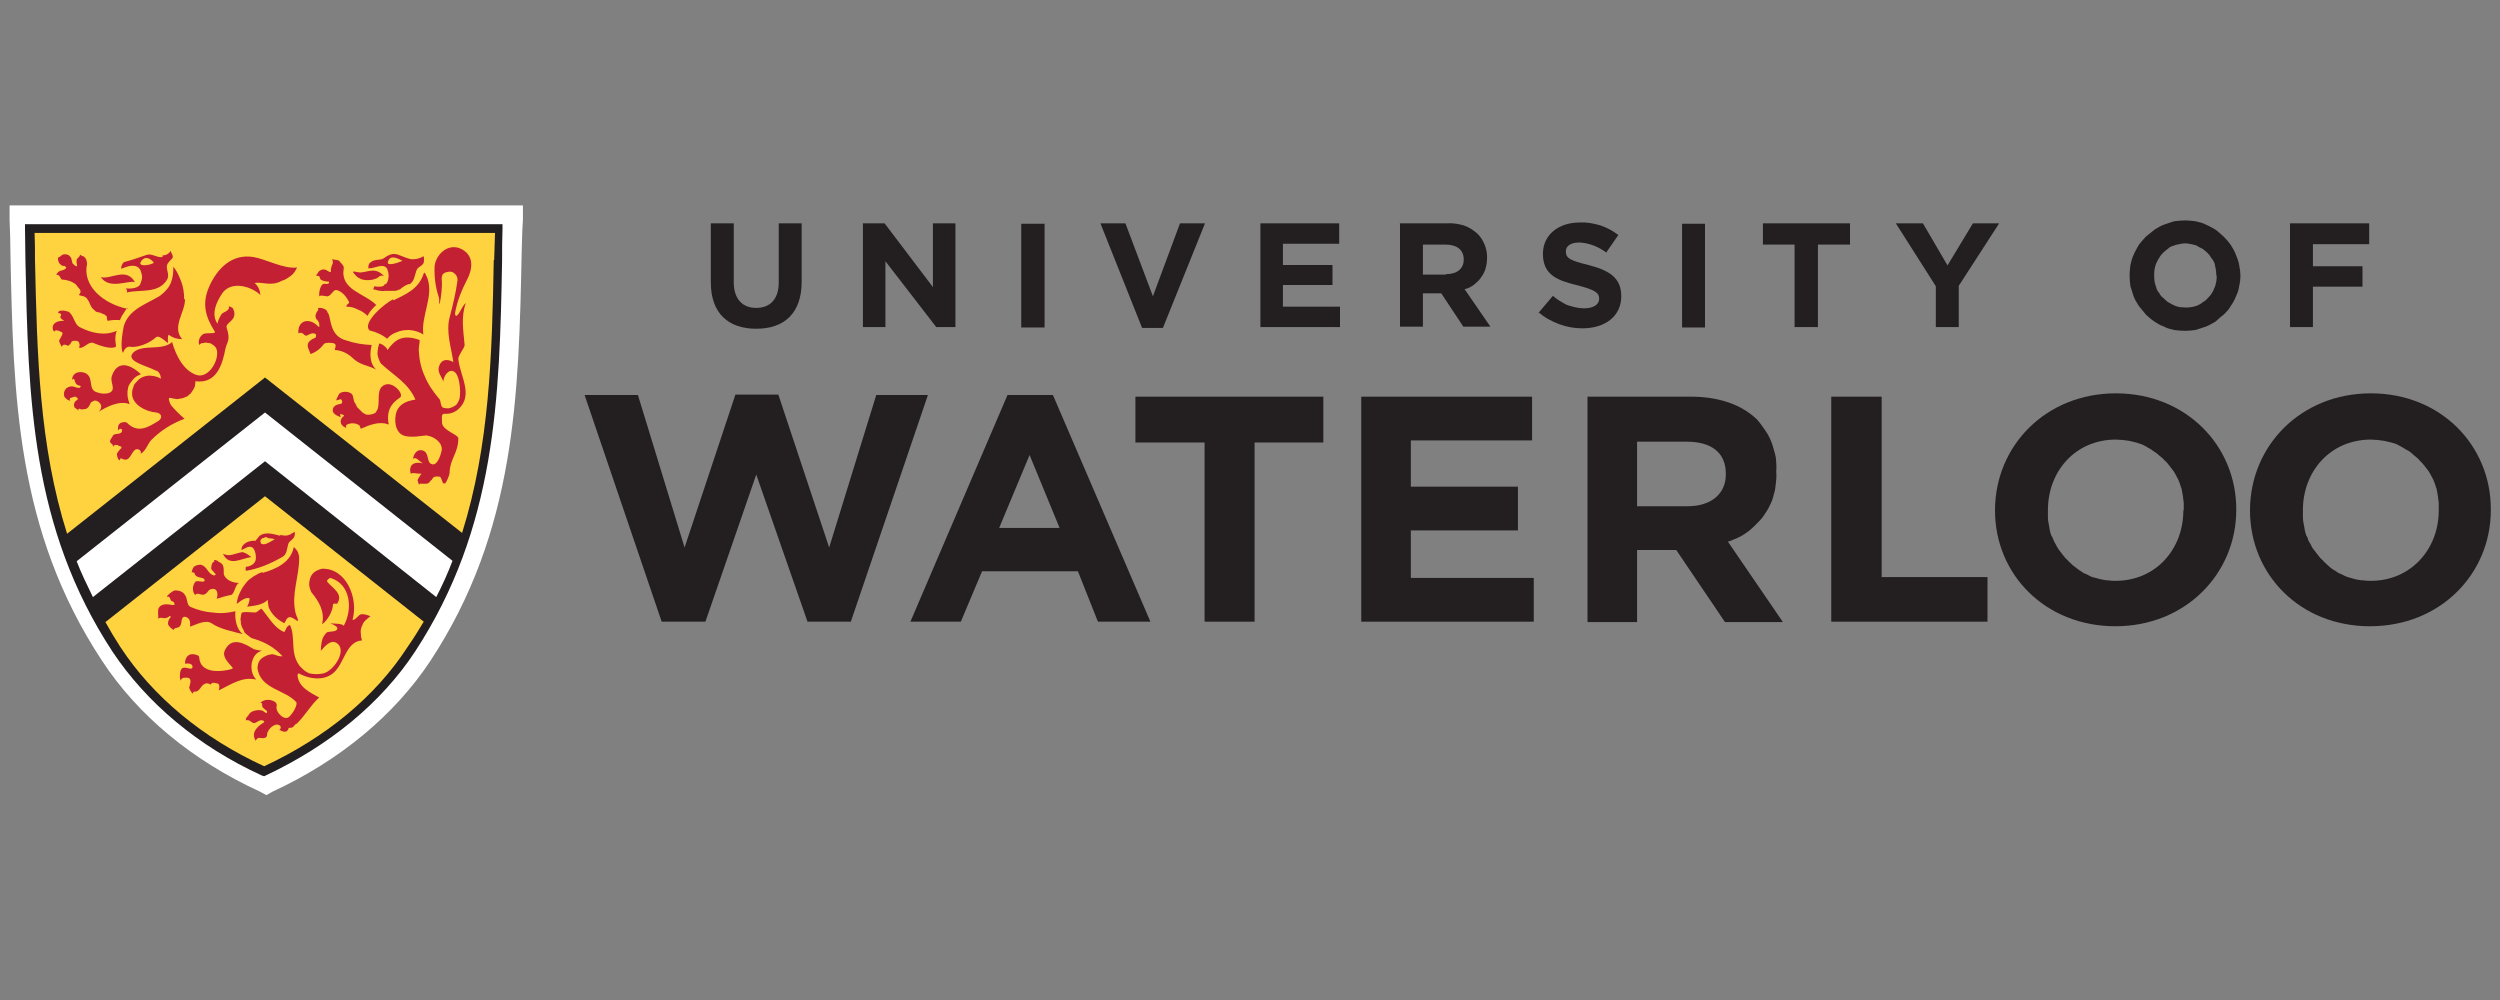 <?xml version="1.0" encoding="UTF-8"?>
<svg id="Layer_1" xmlns="http://www.w3.org/2000/svg" viewBox="0 0 60 24">
  <rect x="0" y="0" width="60" height="24" fill="#808080" stroke="none"/>
  <defs>
    <style>
      .cls-1 {
        fill: #c32033;
      }

      .cls-2 {
        fill: #231f20;
      }

      .cls-3 {
        fill: #fff;
      }

      .cls-4 {
        fill: #ffd240;
      }
    </style>
  </defs>
  <polygon class="cls-2" points="14.03 9.48 15.31 9.48 16.43 13.14 17.65 9.47 18.68 9.47 19.9 13.14 21.03 9.48 22.27 9.48 20.42 14.92 19.38 14.92 18.15 11.39 16.93 14.92 15.88 14.92 14.03 9.48"/>
  <path class="cls-2" d="M24.17,9.48h1.1l2.34,5.44h-1.26l-.48-1.21h-2.3l-.51,1.21h-1.21l2.33-5.44ZM25.43,12.67l-.72-1.75-.73,1.75h1.44Z"/>
  <polygon class="cls-2" points="28.91 10.62 27.25 10.62 27.25 9.52 31.76 9.52 31.76 10.62 30.11 10.62 30.11 14.92 28.91 14.92 28.91 10.62"/>
  <polygon class="cls-2" points="32.67 9.52 36.77 9.52 36.77 10.57 33.86 10.57 33.86 11.68 36.43 11.68 36.43 12.73 33.86 12.73 33.86 13.87 36.81 13.87 36.81 14.92 32.67 14.92 32.67 9.52"/>
  <path class="cls-2" d="M38.1,9.52h2.48c.69,0,1.23.2,1.59.55.08.09.14.18.21.28.06.09.11.19.15.3.03.11.07.22.09.33.01.11.02.22.01.33v.02c.01.09,0,.19-.01.28-.01.09-.02.18-.05.26-.02.09-.05.18-.09.25-.04.09-.09.17-.14.24-.05.08-.11.14-.18.21-.07.07-.13.13-.21.19-.07.05-.14.1-.23.14-.08.03-.17.08-.25.1l1.32,1.93h-1.39l-1.17-1.73h-.94v1.73h-1.19v-5.41h0ZM40.5,12.15c.58,0,.92-.31.92-.76v-.02c0-.51-.35-.77-.94-.77h-1.19v1.55h1.21Z"/>
  <polygon class="cls-2" points="43.95 9.52 45.16 9.52 45.16 13.85 47.7 13.85 47.7 14.92 43.95 14.92 43.95 9.52"/>
  <path class="cls-2" d="M47.88,12.25h0c0-1.55,1.22-2.81,2.9-2.81s2.89,1.25,2.89,2.78v.02c0,1.53-1.22,2.79-2.9,2.79s-2.89-1.24-2.89-2.78ZM52.41,12.25h0v-.18c-.01-.05-.01-.11-.02-.16s-.02-.11-.03-.17c-.02-.05-.03-.1-.05-.15-.02-.06-.04-.1-.07-.15-.02-.04-.05-.1-.08-.14-.03-.04-.07-.09-.1-.13-.03-.04-.07-.09-.11-.12-.03-.04-.08-.08-.12-.11-.04-.04-.09-.08-.13-.1-.04-.03-.09-.07-.14-.09-.04-.03-.09-.05-.14-.08-.05-.02-.1-.03-.15-.05-.06-.01-.11-.03-.17-.04-.04-.01-.1-.01-.15-.02-.06,0-.11-.01-.17-.01-.97,0-1.63.76-1.63,1.69v.19c0,.05.01.1.02.15.01.05.02.11.03.17.01.05.03.11.06.15.02.05.04.11.07.15.02.04.05.1.08.14.03.04.07.09.1.13.03.04.07.09.11.12.03.04.08.08.12.12.04.03.09.07.13.1.04.03.09.06.13.09.05.02.1.04.15.07s.1.04.15.05c.05.02.11.03.16.04.04.01.1.02.15.02.05.01.11.01.16.01.97,0,1.63-.76,1.63-1.69Z"/>
  <path class="cls-2" d="M54,12.25h0c0-1.55,1.22-2.81,2.9-2.81s2.88,1.25,2.88,2.78v.02c0,1.53-1.21,2.79-2.9,2.79-1.68,0-2.88-1.24-2.88-2.78ZM58.53,12.25h0v-.18c-.01-.05-.01-.11-.02-.16s-.02-.11-.03-.17c-.02-.05-.03-.1-.05-.15-.02-.06-.04-.1-.07-.15-.02-.04-.05-.1-.08-.14-.03-.04-.07-.09-.1-.13s-.08-.09-.11-.12c-.03-.04-.08-.08-.12-.11-.04-.04-.09-.08-.13-.11-.04-.02-.09-.05-.14-.08-.04-.03-.1-.05-.14-.08-.05-.02-.1-.04-.15-.05-.06-.01-.11-.03-.17-.04-.05-.01-.11-.01-.15-.02-.06,0-.11-.01-.17-.01-.97,0-1.63.76-1.63,1.69v.19c0,.05.01.1.02.15.01.05.02.11.03.17.01.05.03.11.06.15.01.05.03.1.07.15.02.04.04.1.08.14.03.04.07.09.1.13.03.04.07.09.11.12.03.04.08.08.12.12.03.03.08.07.12.1.06.03.1.06.14.09.05.02.1.04.15.07.04.02.1.04.15.05.05.02.1.03.15.04.05.01.11.02.17.02.05.01.11.01.16.01.96,0,1.63-.76,1.63-1.69Z"/>
  <path class="cls-2" d="M17.06,6.78v-1.42h.55v1.41c0,.41.21.62.54.62s.54-.21.54-.61v-1.42h.55v1.4c0,.76-.42,1.13-1.09,1.13s-1.09-.37-1.09-1.11Z"/>
  <polygon class="cls-2" points="20.71 5.36 21.23 5.36 22.39 6.89 22.39 5.36 22.93 5.36 22.93 7.85 22.47 7.85 21.25 6.27 21.25 7.85 20.71 7.85 20.71 5.36"/>
  <rect class="cls-2" x="24.51" y="5.37" width=".56" height="2.49"/>
  <polygon class="cls-2" points="26.41 5.36 27.01 5.36 27.67 7.11 28.32 5.36 28.92 5.36 27.91 7.87 27.41 7.87 26.41 5.36"/>
  <polygon class="cls-2" points="30.25 5.36 32.14 5.36 32.14 5.85 30.79 5.85 30.79 6.36 31.98 6.36 31.98 6.84 30.79 6.84 30.79 7.36 32.16 7.36 32.16 7.85 30.25 7.85 30.25 5.36"/>
  <path class="cls-2" d="M34.7,6.58c.28,0,.43-.14.43-.35,0-.24-.17-.36-.44-.36h-.54v.72h.55ZM33.59,5.36h1.14c.13-.01.26.01.4.05.12.04.23.11.33.2.08.08.13.16.17.26.04.09.06.2.06.3,0,.09-.01.18-.03.25-.02.08-.05.15-.11.23-.04.07-.1.12-.17.18-.08.06-.14.09-.23.11l.62.9h-.65l-.53-.8h-.44v.8h-.55v-2.49Z"/>
  <path class="cls-2" d="M36.94,7.49l.33-.39c.1.09.22.16.34.22.13.04.26.08.41.08.22,0,.36-.09.36-.23s-.09-.21-.51-.32c-.51-.12-.84-.26-.84-.76,0-.45.37-.75.88-.75.17-.01.33.02.5.07.15.05.3.13.43.23l-.29.42c-.19-.14-.41-.23-.65-.24-.21,0-.32.09-.32.21,0,.17.1.22.54.33.51.13.79.31.79.75,0,.48-.39.77-.93.77-.19,0-.37-.03-.56-.1-.18-.07-.34-.15-.5-.29Z"/>
  <rect class="cls-2" x="40.37" y="5.37" width=".55" height="2.49"/>
  <polygon class="cls-2" points="43.07 5.87 42.31 5.87 42.31 5.36 44.4 5.36 44.4 5.87 43.63 5.87 43.63 7.85 43.07 7.85 43.07 5.87"/>
  <polygon class="cls-2" points="46.46 6.87 45.5 5.36 46.15 5.36 46.74 6.37 47.35 5.36 47.98 5.36 47.01 6.86 47.01 7.85 46.46 7.85 46.46 6.87"/>
  <path class="cls-2" d="M53.19,6.61s0-.1-.01-.14c-.01-.05-.02-.1-.03-.15-.02-.04-.04-.09-.08-.13-.02-.04-.05-.08-.09-.12-.03-.03-.08-.07-.12-.1-.04-.02-.09-.04-.13-.07-.04-.02-.09-.03-.14-.04-.05-.01-.1-.02-.15-.02-.04,0-.1.01-.14.02-.06.01-.1.02-.14.04-.05.01-.1.04-.13.07-.04.03-.09.07-.12.1-.03.03-.07.08-.09.12-.03.04-.05.09-.07.13-.02.04-.03.1-.04.14-.01.05-.01.1-.01.15,0,.04,0,.1.01.15.01.04.02.09.04.14.01.04.03.09.07.13.02.04.05.09.1.12.03.03.07.07.11.1.04.02.09.05.13.07.04.02.1.04.14.05.05,0,.1.01.15.01s.1,0,.15-.01c.04-.01.1-.02.14-.04.04-.02.09-.04.13-.08.04-.02.08-.05.12-.1.03-.03.07-.07.09-.11.03-.04.05-.09.07-.14.02-.04.03-.09.04-.14.01-.04.01-.1.01-.15h-.01ZM51.11,6.61c0-.08.01-.16.02-.25.02-.09.04-.17.08-.25.03-.08.08-.15.12-.23.05-.07.11-.13.17-.2.07-.05.13-.11.21-.17.07-.04.14-.09.23-.12.08-.03.15-.05.24-.08.09-.01.18-.02.26-.02s.18.01.25.02c.09.02.18.04.25.08.08.03.15.08.23.12.07.05.13.11.2.17.07.07.12.13.17.2.05.08.09.15.12.23.03.09.07.16.08.25.02.09.03.18.03.25,0,.09-.01.18-.03.26-.01.09-.04.16-.08.25-.03.08-.07.15-.12.22-.04.08-.1.14-.17.21-.07.05-.13.11-.2.17-.08.04-.15.09-.23.12-.08.03-.17.05-.25.08-.08.01-.17.02-.25.02s-.18-.01-.26-.02c-.09-.02-.17-.04-.24-.08-.09-.03-.17-.08-.23-.12-.08-.05-.14-.11-.21-.17-.05-.07-.11-.13-.17-.21-.04-.07-.09-.14-.12-.22-.03-.09-.05-.16-.08-.25-.01-.09-.02-.18-.02-.26Z"/>
  <polygon class="cls-2" points="54.96 5.36 56.86 5.36 56.86 5.86 55.51 5.86 55.51 6.39 56.7 6.39 56.7 6.88 55.51 6.88 55.51 7.85 54.96 7.85 54.96 5.36"/>
  <path class="cls-3" d="M6.39,19.08l-.15-.08c-1.63-.75-2.93-1.83-3.79-3.14C.38,12.72.32,9.48.25,6.06c0-.26-.01-.52-.02-.78v-.35h12.32v.35c-.02.26-.02.52-.03.78-.07,3.43-.14,6.68-2.19,9.8-.86,1.3-2.17,2.39-3.79,3.14l-.14.08Z"/>
  <path class="cls-4" d="M6.36,9.14l-4.83,3.78c-.77-2.39-.75-4.89-.82-7.43h11.27c-.07,2.56-.03,5.04-.82,7.43l-4.81-3.78Z"/>
  <path class="cls-4" d="M10.27,14.96c-.12.21-.25.42-.39.63-.86,1.31-2.14,2.28-3.54,2.93-1.41-.65-2.68-1.61-3.54-2.93-.13-.2-.37-.61-.37-.61l3.92-3.12,3.91,3.1Z"/>
  <path class="cls-1" d="M3.05,7.41c-.57-.12-1.08-.55-.96-1.08,0,0-.01-.14-.07-.16,0,0-.01-.02-.02-.02-.02,0-.04-.01-.05-.02l-.03-.02s0,.03-.02.05c-.01.01-.01.02-.02.02s-.01.02-.02.02c-.04.04-.02.11-.01.17v.03l-.02-.02h-.02s-.04-.02-.04-.03c-.01-.01,0-.01-.02-.02-.01,0-.02-.04-.03-.09,0-.01-.01-.02-.01-.04,0-.03-.09-.09-.05-.07.03.03,0-.01-.05-.02-.03-.01-.07-.01-.1,0t-.02.01s-.07.06-.11.07h.01s0,.07.02.1c.01.03.03.05.07.08.02.02.07,0,.09.03,0,0,.04.01,0,.05-.08.07-.16.01-.22.15.09-.03.1.11.14.11s.09.01.13.02c.03.01.08.02.11.04.04.02.08.04.11.08.02.03.05.07.08.1.06.12-.11.12.04.15.07.01.12.04.15.1.04.05.05.13.1.19.02.03.06.05.08.08.03.02.07.03.1.03.02,0,.03.02.05.02.02.01.04.02.07.03.01.01.04.03.05.04.01.02,0,.07.02.1.02.03.03,0,.04,0h.03s.05-.01.08-.01h.12s.03.01.03,0c.02-.05.04-.1.08-.15.02-.03.04-.07.07-.11,0,0,.05-.03.04-.03,0,0,0,.02,0,.02Z"/>
  <path class="cls-1" d="M1.63,7.47c.16.1.14.32.3.39.26.13.58.21.87.08-.07.2,0,.36-.02.38-.09.07-.36-.01-.54-.09-.12-.04-.21.13-.34.12.01-.03.01-.07.01-.09-.02-.07-.04-.09-.14-.08-.08,0-.04.07-.14.12-.04-.03-.13-.05-.14.02,0,.03-.08-.12-.07-.15.07-.12.08-.14.08-.18,0-.02-.16-.09-.18-.05-.04.08-.18-.25.22-.24-.11-.07-.1-.08-.07-.15,0-.01-.04-.05-.07-.03-.01-.01,0-.02,0-.03.01-.02.02-.02.03-.03.07-.01.13-.01.2.02Z"/>
  <path class="cls-1" d="M2.42,6.65c.24.07.6-.25.82.12-.15-.05-.62.19-.82-.12Z"/>
  <path class="cls-1" d="M4.44,7.19c0,.31-.32.65-.07.95-.11,0-.22-.03-.31-.1-.04-.03-.03.14-.03.19.01.03-.2-.2-.28-.14-.09.08-.19.14-.3.18-.11.04-.22.07-.34.05-.09,0-.13.08-.16.15-.07-.14-.01-.48.02-.64.12-.41.54-.53.87-.73.05-.04.11-.09.15-.14.04-.04.08-.1.11-.17.02-.05.04-.12.05-.19.01-.07.01-.13.01-.2.09.11.14.23.19.36.05.13.07.28.07.42h.01Z"/>
  <path class="cls-1" d="M2.91,10.72s.01.03,0,.04c-.03.02-.05.05-.08.09-.02.02-.03.05-.02.08,0,.02.01.04.02.07,0,.01.01.02.02.03l.02.02s.03-.07.04-.05c.21.12.22-.13.34-.21.02-.01.03-.01.05-.01s.03.01.05.02c.01.01.02.02.03.04v.05c.12-.07.16-.23.25-.33.23-.23.5-.4.8-.51-.12-.1-.23-.21-.33-.33-.03-.07-.09-.19,0-.17.03.01.07.02.1.02.03.01.07.01.1,0,.03,0,.07-.01.1-.02.03-.01.07-.03.1-.04.02-.02.04-.04.08-.07.02-.03.03-.05.06-.09.01-.03.03-.05.04-.09,0-.03.01-.08.01-.11.52.07.65-.42.72-.78.04-.18.13-.2.03-.5-.04-.13.23-.16.18-.39-.01-.03-.02-.07-.04-.09-.03-.02-.05-.03-.09-.04.04.12-.16.14-.18.2-.04.07-.08.14-.09.22-.16-.23-.03-.52.12-.74.23-.31.72-.14.91.05-.01-.11-.05-.21-.14-.29.19-.03.4.09.65-.05.08-.02.15-.07.22-.12.07-.05.11-.12.15-.2-.32.04-.75-.2-1.04-.25-.53-.09-.88.28-1.07.71-.19.43-.07.75.13,1.07.05.08-.18.02-.28.07-.02.02-.03.03-.05.05-.01.01-.02.03-.03.05-.01.02-.02.05-.02.08s0,.04.01.08c.02-.02.03-.03.05-.04.02,0,.04-.01.07-.01.02-.01.06-.01.08,0,.02,0,.04,0,.07.01.02.01.04.02.05.03.02.01.04.03.05.04.02.02.03.03.04.05.01.02.01.04.02.07.03.29-.25.68-.52.56-.28-.11-.46-.43-.56-.78-.24.22-.71.04-.93.25-.21.21.33.32.53.43.04.01.08.03.1.08.02.03.03.08.03.12-.03-.02-.07-.04-.11-.05-.03-.01-.08-.02-.11-.02-.04-.01-.09,0-.12,0-.04.01-.08.02-.12.04-.03.02-.07.04-.1.08-.02.02-.05.05-.08.09-.01.04-.03.08-.04.12-.01.03-.01.08-.01.12.02.25.33.41.58.43.11.01.18.12.04.21-.23.14-.48.3-.74.04-.01-.01-.03-.02-.05-.02s-.04,0-.07.01c-.02,0-.03.01-.05.02-.01.01-.03.03-.04.05-.01.04-.01.09-.01.13.01-.02.03-.05.06-.05s.05.03.04.04c-.01.13-.19.04-.23.14,0,0,0,.02-.01.02-.04.07-.09.11,0,.17,0-.01.03.05.03.07,0-.02.01-.03.02-.04.01-.01.03-.02.04-.01h.04l.03.02Z"/>
  <path class="cls-1" d="M1.83,9.52s-.07,0-.1.02c-.02.01-.04,0-.05.02-.01.01-.01.02,0,.04,0,0,0,.02.01.02-.04-.01-.09-.03-.12-.07-.01-.01-.02-.02-.02-.02-.01-.01,0-.02-.01-.03-.01-.01-.01-.02,0-.03-.01-.03,0-.07.01-.09,0-.01.01-.02.02-.03l.02-.03s.04-.03.08-.04c.04-.01.09-.01.13.01.03.01.07.02.1.02.02,0,.05-.04.03-.05-.11-.02-.11-.05-.15-.16-.01-.02-.04,0-.05.02,0-.21.25-.23.36-.14.15.12.03.36.22.43.1.04.21.05.31.02.19-.08,0-.26.07-.42.11-.31.37-.33.69-.03-.03.02-.07.03-.1.05-.02.02-.06.04-.08.07-.02.02-.04.05-.07.09-.02.02-.03.05-.05.09-.01.03-.01.07-.02.11v.1s.01.08.02.11c.01.03.02.07.03.1-.24-.1-.56.07-.74.18.16-.16-.05-.3-.12-.26l-.07.04s-.03.09-.08.13c-.02.02-.05.03-.09.03-.03.01-.07.01-.1-.01,0,0-.03,0-.03.01v.04l-.02-.03s-.05-.03-.07-.05c-.02-.04-.02-.08,0-.12.01-.03.04-.04.07-.07.02-.02,0-.05-.03-.05Z"/>
  <path class="cls-1" d="M7.9,6.76s0,.05-.03.05c-.02.01-.07,0-.1,0-.12.04-.12.34-.1.3.01-.03.11-.01.17,0,.09.02.15-.15.22-.15.14.01.28.19.32.3.01.02-.06.03-.07.1.1,0,.19.02.28.07.09.03.17.09.23.15.05-.1.13-.19.21-.26-.29-.29-.87-.36-.78-.88.01-.07-.07-.12-.1-.17-.03-.04-.12-.03-.18-.05.06.12-.04.13-.03.31h-.02s-.07-.03-.09-.05c-.03-.01-.07-.02-.1-.01-.02.01-.03.01-.06.03-.02.01-.04.04-.05.07h-.01s-.02.04-.02.05c.01,0,.07,0,.07.01.01.01.02.04.03.07.01.02.03.02.07.04.04.01.09.02.13.02h.02Z"/>
  <path class="cls-1" d="M8.65,6.54c.19-.01.36-.14.57.09-.03-.02-.08-.02-.11,0-.02.02-.04.03-.07.05-.03.01-.06.02-.09.03-.03.01-.07.01-.09.01-.03.01-.07,0-.1,0s-.05-.01-.09-.02c-.02-.01-.05-.03-.08-.04-.02-.02-.05-.04-.07-.07-.02-.02-.04-.04-.05-.07.05-.01.12.02.18.02h-.01Z"/>
  <path class="cls-1" d="M9.44,7.21c.3-.15.61-.27.73-.65.02-.07.08.11.09.12.15.45-.16.9-.1,1.35-.1-.07-.22-.1-.34-.11-.1,0-.2.01-.29.05-.1.03-.18.09-.24.16-.12-.1-.26-.16-.42-.2-.19-.18.36-.65.57-.75h0Z"/>
  <path class="cls-1" d="M8.63,10.22c.03.05-.02-.04.03.07.21-.09.44-.19.67-.1-.1-.48.25-.61.29-.67.04-.12-.2-.35-.37-.29-.23.08-.13.37-.18.57-.01.02-.02.05-.04.08-.01.02-.03.04-.07.05-.02.01-.05.02-.08.02-.03.01-.07,0-.09,0-.04-.02-.09-.04-.12-.08-.03-.03-.07-.07-.1-.1-.02-.04-.04-.09-.07-.13-.01-.04-.02-.09-.03-.13-.02-.13-.29-.14-.34-.04-.17.31.1-.03.08.2,0,.04-.18.01-.22.14-.03.1.07.16.18.2.02,0-.02-.06,0-.07.02-.01.1.03.09.04-.11.07-.13.22.05.29,0,0-.01-.05,0-.07.06-.03.1-.04.15-.04s.11.01.15.04h.01Z"/>
  <path class="cls-1" d="M5.35,13.29c.18.08.24,0,.47-.04.08.02.15.07.21.12-.24.03-.53.24-.68-.08Z"/>
  <path class="cls-1" d="M5.25,13.48s-.02-.02-.03-.02c-.02-.01-.03-.01-.05-.02h-.03s.01.03,0,.04c-.01,0-.03.01-.04.03,0,.01-.01.01-.01.02-.01.02-.01.04-.02.08v.04s.02.03.02.04l.03.02s0,.02.04.05c.04.04-.01.05-.03.05-.14-.04-.16-.21-.29-.25-.02-.01-.05-.01-.08,0-.03,0-.05.01-.09.03-.02.01-.03.03-.05.07-.01.02-.01.04-.02.08.02-.01.03-.01.04,0,.01,0,.02.01.03.02.03.14.24.07.24.17,0,.07-.16-.01-.22.03-.01.02-.03.04-.04.07-.01.03-.02.05-.02.09,0,.02,0,.05.01.08.01.03.02.05.04.08.07-.08.15.03.24-.02.08-.05.07-.09.12-.11.16-.07.21.08.16.22.11-.03.22-.07.34-.09.09-.02.09-.22.19-.29-.14,0-.32-.07-.36-.21v-.04c0-.07,0-.12-.02-.17t-.01-.02l-.02-.02s-.03-.03-.06-.04c-.01,0-.02,0-.03-.01h.02Z"/>
  <path class="cls-1" d="M4.18,14.48c.07.12-.25-.08-.37.11-.03.05-.01.19-.01.26.07-.07.14.05.28-.07.01.02.03.02.01.04-.02.02-.04.05-.05.09-.01.03-.01.07,0,.09.03.05.08.09.13.12.01-.09.15,0,.18-.17.01-.07.02-.18.12-.14.1.04.1.14.09.23.13-.04.37-.18.52-.08.2.14.52.2.75.26-.15-.1-.2-.37-.18-.55-.18.04-.35.06-.54.03-.19-.01-.36-.06-.53-.13-.09-.04-.08-.14-.11-.23-.02-.05-.05-.1-.1-.13-.05-.03-.1-.04-.17-.04-.05,0-.2.13-.18.13-.01,0-.01.02-.01.03.01-.01.03-.01.04-.01.01.01.02.02.03.03,0,.02.01.04.03.07.02.01.05.02.07.04Z"/>
  <path class="cls-1" d="M5.04,16.44c.07-.09.13-.04.16-.04.08,0,.07.1.05.17.29-.14.56-.34.9-.26-.2-.2-.13-.64.14-.69-.07-.01-.13-.02-.2-.04-.24-.15-.53-.3-.69.02-.08.16.07.29.18.42.02.02-.01.03-.03.04-.26.07-.75.11-.77-.29,0-.04-.1-.07-.16-.07-.19,0-.19.25-.17.23.03-.01.18-.02.17.08-.01.1-.19-.04-.26.04-.03.04-.04.09-.04.14-.01.05,0,.1.02.15,0-.03.03-.06.05-.07.2-.03.21.04.15.23,0,.02.05.14.1.15-.01-.01-.01-.02,0-.04,0,0,.01-.01.02-.01.02,0,.04,0,.07-.01.01-.01.02-.01.03-.02.01-.01.02-.02.03-.03.05-.07.09-.13.17-.14.03,0,.07.01.09.03h-.01Z"/>
  <path class="cls-1" d="M7.14,17.35c.19-.19.32-.43.52-.61-.22-.12-.5-.25-.52-.54,0-.02.03-.04.03-.04.31.17.72.19.93-.12.18-.24.25-.65.59-.67-.02-.05-.03-.11-.03-.17-.01-.05,0-.11.02-.16.02-.05.04-.1.08-.14.04-.04.09-.08.13-.11-.07-.03-.13-.05-.21-.05-.09.01-.12.13-.22.14.15-.52-.15-1.25-.73-1.23-.05.01-.11.03-.17.07-.05.03-.09.09-.11.14-.02.05-.03.12-.03.18.01.07.03.12.05.17.19.23.33.47.26.77.08-.05.13-.13.18-.21.04-.08.08-.17.08-.25,0-.06.09-.02.1-.03.16-.23-.1-.37-.23-.52-.04-.04.05-.1.07-.1.49.15.54.75.32,1.15-.05-.07-.26-.04-.33-.07.23.11.17.13.17.15-.02.08-.22.04-.26.09-.07.09-.12.13-.13.43.1-.11.22-.26.36-.2.29.15-.02.66-.29.74-.05.01-.11.02-.17.02-.07,0-.12-.01-.18-.02-.04-.02-.1-.05-.14-.09s-.09-.08-.11-.12c-.21-.3-.07-.65-.21-.95-.12.03-.1.2-.16.16-.22-.1-.35-.34-.52-.55-.07.02-.1.09-.16.09-.1,0-.28-.03-.32.01-.01.03-.02.07-.02.1-.01.03-.01.07,0,.1,0,.03,0,.06.01.09.01.03.02.07.04.09.01.03.03.06.04.09.02.02.04.04.08.07.02.02.04.03.08.06.03.01.05.02.09.03.26.08.48.21.66.41-.11.01-.17-.04-.24-.05-.09.01-.15.03-.23.08-.04.02-.08.07-.1.11-.02.05-.03.1-.03.15.07.5.66.51.93.81.04.06-.08.28-.18.36-.11.09-.33-.12-.29-.27.03-.13-.27-.21-.39-.07.04,0,.05.02.04.04-.01.11.13.12.12.18,0,.07-.08-.03-.13-.04-.05-.01-.12-.01-.18.01-.07.02-.11.05-.14.11-.02.02-.08.08-.05.12.1-.04.14.11.23.05.05-.02.1-.07.16-.05.03,0,.06.04.03.05-.18.11-.31.26-.19.44,0-.01.01-.03.02-.04s.02-.02.04-.03c.04-.01.11.02.15,0,.09-.02.04-.1.08-.15.04-.1.21-.24.3-.13.02.02,0,.09-.04.09.05,0,.1.05.14.04h.03s.02-.01.03-.02c.02-.01.03-.04.04-.07.03,0,.09,0,.11-.03.02-.02.04-.05.08-.08v.02Z"/>
  <path class="cls-1" d="M6.3,13.75c.32-.09.68-.25.75-.62.04.03.08.08.1.12.02.05.03.1.03.15,0,.45-.19.84-.09,1.3.01.06.1.22.05.2-.04-.01-.15-.12-.22-.08-.07.04-.08.16-.11.13-.17-.09-.29-.21-.36-.37-.02-.07-.02-.19-.03-.18-.11.12-.33.14-.49.16.03-.05.06-.12.06-.2-.12-.05-.31.15-.31.13.01-.04.01-.08.02-.11.02-.08.05-.15.09-.22.03-.07.08-.12.13-.19.04-.05.11-.1.17-.14.07-.04.13-.08.21-.1Z"/>
  <path class="cls-1" d="M3.67,6.32s.02-.01.02-.02c-.12-.15-.25-.14-.32,0-.03.1.2.07.3.02ZM3.9,6.13c.09,0,.15-.04.2-.11,0,.05.07.12.04.17-.03.05-.11.1-.13.17-.03.12.07.23,0,.35-.21.35-.65.23-.97.31.01-.01.01-.03.01-.05-.01-.02-.02-.03-.03-.05.13.02.32-.01.35-.11.02-.05.04-.11.04-.16s-.02-.11-.04-.17c-.1-.17-.31-.09-.46-.03v-.05s.02-.04.03-.07c.01-.01.02-.03.04-.04.02-.01.04-.01.07-.02.15-.04.31-.1.46-.15.13-.05.25.07.39.05h0Z"/>
  <path class="cls-1" d="M9.66,6.26s-.01,0,0,0c-.13-.07-.3-.15-.35.02-.04.12.24.03.35-.02ZM9.87,6.8s-.12.03-.17.07c-.04.03-.07.04-.09.07-.03.01-.05.02-.08.03-.02.01-.05.01-.08.01h-.2s-.08.01-.12,0c-.03,0-.07-.01-.1-.02-.02-.01-.04-.01-.07-.01,0-.02.01-.04.02-.07.02-.02.03,0,.07,0h.08s.03,0,.04-.01c.02,0,.03-.01.05-.02v-.02s.04-.01.05-.02c.03-.04.05-.09.05-.13.01-.04.01-.08,0-.12v-.02s-.01-.05-.03-.09c-.09-.15-.3,0-.45-.01,0-.03,0-.08.02-.11.1-.13.26-.07.35-.13.28-.21.35-.05.65.02.1.01.21-.01.3-.07.02-.01.02.12.01.15-.03.09-.13.09-.17.18-.05.12-.05.29-.19.35l.02-.02Z"/>
  <path class="cls-1" d="M6.31,13.06c.06.02.2-.07.25-.1.02,0,.02-.01.03-.02-.03-.01-.08-.02-.12-.02-.03,0-.05-.02-.09-.03h-.02s-.01.01-.02.02c-.01,0-.04,0-.06.02-.01.01-.02.02-.03.04,0,.02,0,.04.01.07.02.01.03.02.04.02ZM6.71,12.83s.05.02.09.02c.03.01.07,0,.1,0,.03-.01.07-.02.09-.04.03-.01.06-.03.08-.05.04.18-.12.2-.15.29-.04.13-.03.26-.15.32-.28.16-.56.28-.87.33,0-.03-.02-.1.02-.1s.09-.02.12-.04c.04-.02.07-.05.09-.1.03-.09,0-.29-.09-.33-.08-.03-.15.03-.24.07-.03-.09.11-.24.33-.22,0,0,.11-.13.1-.12.14-.1.3-.05.5,0h0s0-.01,0-.01Z"/>
  <path class="cls-1" d="M10.69,11.6s.1-.17.1-.26c.01-.33.21-.47.21-.82,0-.09-.36-.18-.39-.36,0-.1-.03-.23.05-.23.12.01.23-.02.33-.1.39-.34.05-.8.01-1.21-.01-.09.17-.29.15-.35-.03-.34-.09-.66.03-1-.1.09-.13.23-.21.3-.04.04-.05-.04-.05-.05.05-.3.17-.58.31-.85.16-.34.08-.61-.22-.72-.29-.09-.55.17-.58.44-.01.25.02.5.1.74.02.05,0,.12.02.18.04-.21.07-.42.05-.63,0-.03.01-.05.02-.09.02-.02.04-.04.07-.05.03-.01.07-.02.1-.02.04,0,.08.01.1.03.03.02.05.04.07.08.02.03.02.07.02.1-.04.3-.11.59-.19.89-.09.35.04.72.09,1.07-.14-.08-.3-.08-.35.13-.03.12.08.24.11.34,0-.13.13-.32.26-.24.16.1.16.61.12.67-.01.03-.03.07-.05.1s-.05.05-.09.07c-.03.02-.08.03-.11.04-.04,0-.08,0-.12-.01-.1-.03-.05-.18-.12-.23-.14-.17-.26-.34-.34-.54-.09-.2-.13-.4-.14-.62,0-.07.03-.23.02-.24-.41-.15-.6,0-.77.24-.02-.08-.19-.18-.2-.15-.01.04-.03.09-.03.13-.01.04-.01.09-.01.13.01.04.02.09.04.13.01.03.03.08.07.11.31.28.63.45.8.84-.19.03-.37.09-.45.28-.07.2-.04.5.16.58.18.07.49,0,.55,0,.19.02.4.18.37.36,0,.01-.09.42-.26.32-.1-.05-.04-.28-.2-.32-.2-.05-.24.23-.22.2.07-.05.11.04.23.11-.42-.09-.29.3-.28.25.02-.04.1,0,.25,0l-.03.03s-.04.07-.06.1c-.01.02-.01.04,0,.05,0,.02.01.04.02.07h0s.01.01.01.01c.01,0,0-.02.02-.02.01-.01.02-.01.02,0h.14s.03-.01.05-.02c-.02.01.03-.03.03-.03.02-.05.04-.03.04-.04.04-.09.09-.09.19-.08.01,0,.02.02.03.02,0,.01.02.07.02.04,0,.04.03.07.03.1h.01Z"/>
  <path class="cls-1" d="M7.66,7.75s-.03-.05-.05-.08h-.01s-.02-.03-.02-.04c-.01-.03-.01-.07,0-.09.01-.03.02-.05.04-.08h.01s.01-.01,0-.02c-.01-.01,0,0,0,0,.01-.01.01-.02.01-.03s-.01-.01-.02-.02h.08c.07.01.15.04.16.11l.02.02c.07.16.04.55.43.65.2.07.4.1.61.11-.05.2-.05.45.11.59-.23-.12-.39-.1-.58-.29-.11-.1-.25-.17-.41-.18-.03,0,.07-.13-.03-.16-.05-.02-.22-.02-.24.02-.09.12-.2.2-.33.24.05-.04-.22-.26.12-.39.03-.01.04-.09,0-.1-.07-.03-.12.01-.19.04-.07.04-.09-.11-.21-.05-.02-.34.29-.37.47-.17.01.02.07,0,.03-.02v-.08Z"/>
  <path class="cls-2" d="M11.85,6.24c-.04,2.27-.1,4.45-.76,6.55l-4.73-3.73-4.75,3.75c-.67-2.12-.72-4.3-.77-6.57,0-.22,0-.44-.01-.65h11.05c-.01.22-.01.44-.02.65ZM9.78,15.53c-.77,1.19-1.96,2.17-3.44,2.86-1.48-.68-2.67-1.67-3.45-2.86-.13-.2-.25-.4-.36-.6l3.83-3.02,3.81,3.01c-.12.2-.25.41-.39.61ZM1.84,13.47l4.52-3.57,4.5,3.56c-.11.29-.24.58-.39.87l-4.11-3.26-4.13,3.26c-.14-.29-.28-.57-.39-.86ZM.6,5.37v.11c0,.26.01.51.01.76.07,3.31.13,6.41,2.09,9.4.82,1.23,2.05,2.27,3.58,2.97l.06.02.04-.02c1.53-.72,2.77-1.74,3.58-2.97,1.95-2.98,2.03-6.09,2.09-9.38,0-.25,0-.51.01-.77v-.11H.6Z"/>
</svg>